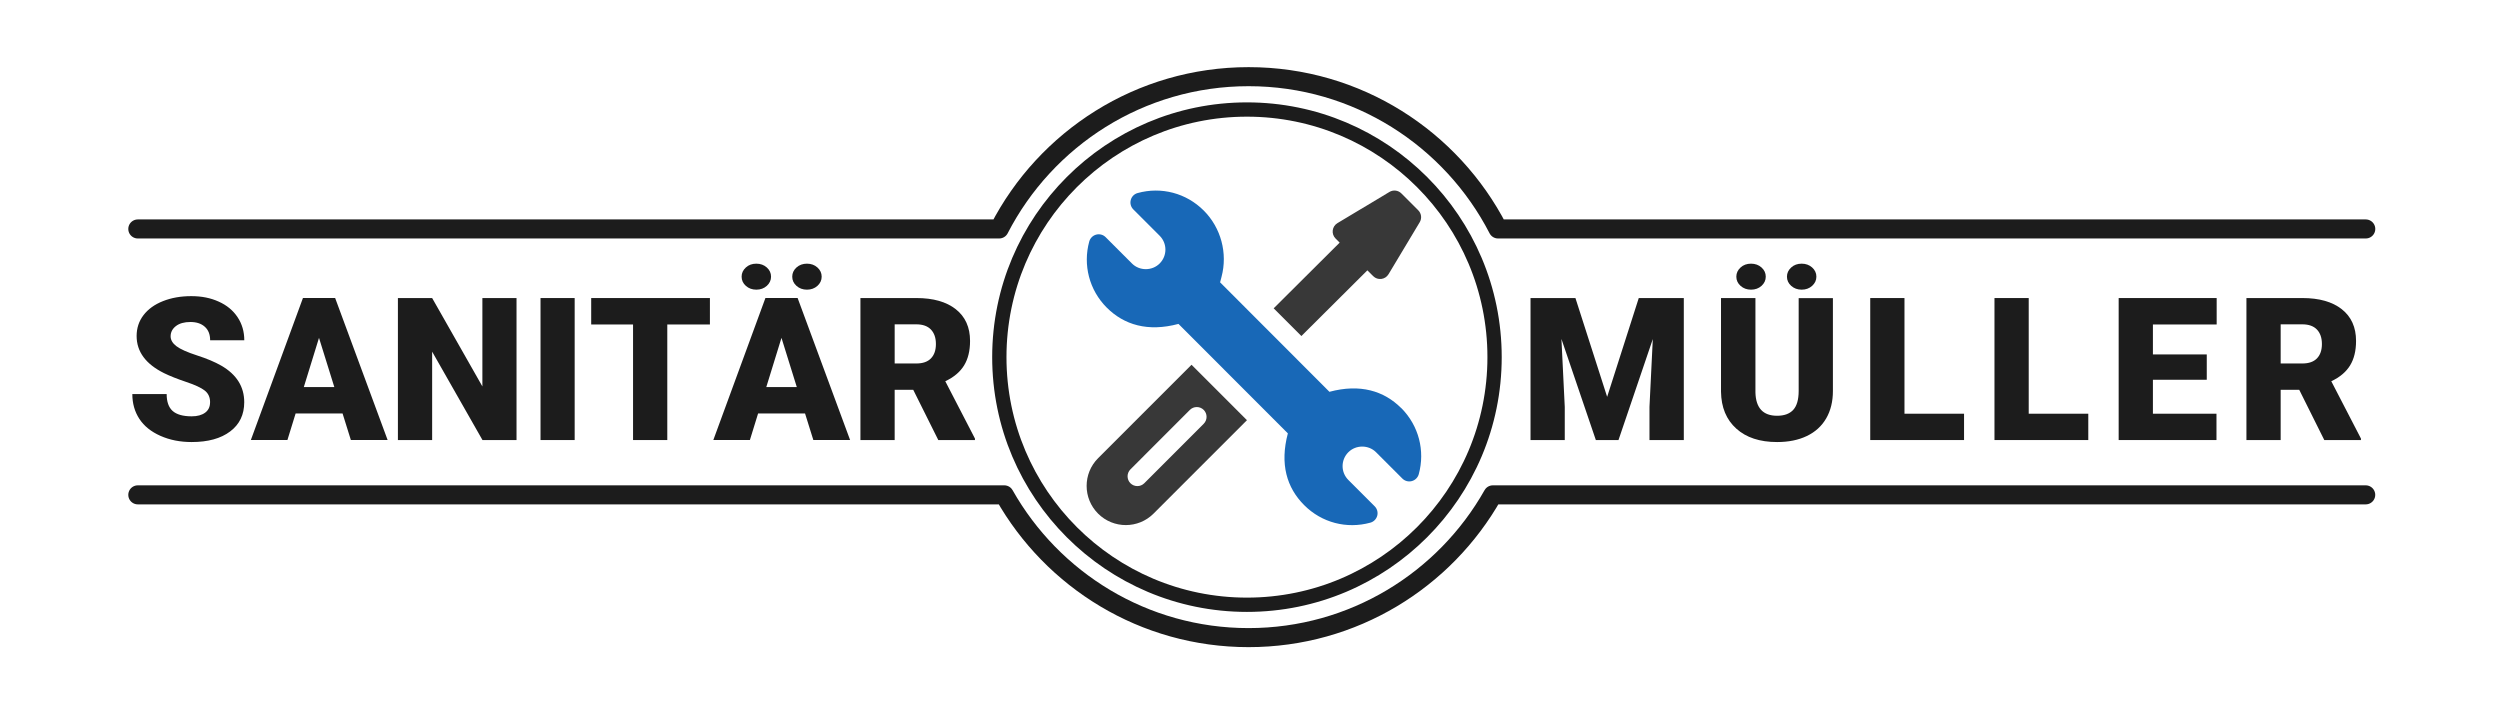 <svg xmlns="http://www.w3.org/2000/svg" id="Entr&#xFC;mpelung_Meier_Logo" viewBox="0 0 525 150"><defs><style>.cls-1{stroke-miterlimit:10;stroke-width:3px;}.cls-1,.cls-2{fill:none;stroke:#1c1c1c;}.cls-3{fill:#383838;}.cls-2{stroke-linecap:round;stroke-linejoin:round;stroke-width:4px;}.cls-4{fill:#1c1c1c;}.cls-5{fill:#1868b7;}</style></defs><g id="CUSTOM-Group"><path class="cls-2" d="M28.94,103.92h181.96c10.11,17.89,29.29,29.98,51.3,29.98s41.2-12.09,51.3-29.98h183.3"></path><path class="cls-2" d="M496.81,48.08h-182.22c-9.78-18.98-29.56-31.98-52.38-31.98s-42.6,12.99-52.38,31.98H28.94"></path></g><g id="CUSTOM-Group-2"><path class="cls-5" d="M294.25,85.7c-3.61-3.62-8.63-5.15-15.07-3.42l-22.96-22.99.3-1.15c1.32-4.96-.11-10.3-3.73-13.92-3.69-3.69-8.93-5.05-13.89-3.68-.71.19-1.26.75-1.44,1.46-.19.71.02,1.46.54,1.98l5.53,5.53c1.62,1.62,1.6,4.22,0,5.82-1.58,1.59-4.25,1.59-5.82,0l-5.53-5.53c-.52-.52-1.27-.72-1.98-.53-.71.19-1.26.74-1.46,1.45-1.34,4.9-.02,10.18,3.68,13.88,3.61,3.61,8.62,5.15,15.06,3.42l22.97,22.99c-1.71,6.44-.24,11.4,3.43,15.07,3.69,3.7,8.94,5.04,13.89,3.68.71-.19,1.26-.75,1.45-1.46.19-.71-.02-1.46-.54-1.98l-5.53-5.53c-1.62-1.62-1.6-4.22,0-5.82,1.6-1.6,4.26-1.57,5.82,0l5.53,5.53c.52.52,1.27.72,1.98.53.71-.19,1.26-.74,1.46-1.45,1.34-4.9.02-10.18-3.68-13.89Z"></path><path class="cls-3" d="M250.22,76.6l-19.62,19.62c-3.21,3.21-3.21,8.43,0,11.64,3.21,3.21,8.43,3.21,11.64,0l19.62-19.62-11.64-11.64ZM240.3,101.48c-.8.8-2.11.8-2.91,0-.8-.8-.8-2.11,0-2.91l12.48-12.49c.8-.8,2.11-.8,2.91,0,.8.8.8,2.11,0,2.91l-12.48,12.49Z"></path><path class="cls-3" d="M297.84,44.17l-3.55-3.55c-.67-.67-1.7-.8-2.51-.31l-10.92,6.55c-1.15.69-1.34,2.27-.4,3.22l.87.87-13.86,13.8,5.82,5.82,13.86-13.8,1.22,1.22c.95.95,2.53.75,3.22-.4l6.55-10.92c.49-.81.36-1.85-.31-2.51Z"></path></g><path class="cls-4" d="M44.12,84.48c0-1.05-.37-1.87-1.12-2.46s-2.05-1.2-3.92-1.82c-1.87-.63-3.4-1.24-4.59-1.82-3.86-1.9-5.8-4.51-5.8-7.82,0-1.65.48-3.11,1.44-4.37.96-1.26,2.32-2.25,4.09-2.95,1.76-.7,3.74-1.05,5.94-1.05s4.07.38,5.77,1.15c1.7.76,3.02,1.85,3.96,3.27.94,1.41,1.41,3.03,1.41,4.84h-7.17c0-1.22-.37-2.16-1.12-2.83s-1.75-1-3.02-1-2.3.28-3.04.85c-.74.57-1.12,1.29-1.12,2.16,0,.76.41,1.46,1.23,2.08.82.62,2.26,1.26,4.32,1.93,2.06.66,3.75,1.38,5.08,2.14,3.22,1.86,4.83,4.42,4.83,7.68,0,2.61-.98,4.66-2.95,6.14-1.97,1.49-4.66,2.23-8.09,2.23-2.42,0-4.6-.43-6.56-1.3-1.96-.87-3.43-2.05-4.42-3.56-.99-1.51-1.48-3.25-1.48-5.21h7.21c0,1.6.41,2.78,1.24,3.53s2.17,1.14,4.02,1.14c1.19,0,2.13-.26,2.82-.77s1.03-1.23,1.03-2.16Z"></path><path class="cls-4" d="M71.93,86.83h-9.85l-1.72,5.57h-7.68l10.94-29.82h6.76l11.02,29.82h-7.72l-1.74-5.57ZM63.8,81.29h6.41l-3.22-10.34-3.19,10.34Z"></path><path class="cls-4" d="M108.47,92.41h-7.15l-10.57-18.56v18.56h-7.19v-29.82h7.19l10.55,18.56v-18.56h7.17v29.82Z"></path><path class="cls-4" d="M120.68,92.41h-7.17v-29.82h7.17v29.82Z"></path><path class="cls-4" d="M149.08,68.14h-8.95v24.27h-7.19v-24.27h-8.79v-5.55h24.93v5.55Z"></path><path class="cls-4" d="M169.05,86.83h-9.85l-1.72,5.57h-7.68l10.94-29.82h6.76l11.02,29.82h-7.72l-1.74-5.57ZM155.74,58.1c0-.75.3-1.39.89-1.93s1.33-.8,2.2-.8,1.61.27,2.2.8c.59.53.89,1.17.89,1.93s-.3,1.39-.89,1.93c-.59.53-1.33.8-2.2.8s-1.61-.27-2.2-.8c-.59-.53-.89-1.17-.89-1.93ZM160.92,81.29h6.41l-3.22-10.34-3.19,10.34ZM166.37,58.1c0-.75.3-1.39.89-1.93.59-.53,1.33-.8,2.2-.8s1.61.27,2.2.8c.59.53.89,1.17.89,1.93s-.3,1.39-.89,1.93c-.59.53-1.33.8-2.2.8s-1.61-.27-2.2-.8c-.59-.53-.89-1.17-.89-1.93Z"></path><path class="cls-4" d="M191.77,81.86h-3.89v10.55h-7.19v-29.82h11.74c3.54,0,6.3.78,8.29,2.35,1.99,1.57,2.99,3.79,2.99,6.65,0,2.07-.42,3.79-1.26,5.16-.84,1.36-2.15,2.47-3.94,3.31l6.23,12.04v.31h-7.7l-5.26-10.55ZM187.88,76.33h4.55c1.37,0,2.39-.36,3.08-1.08.69-.72,1.03-1.72,1.03-3.01s-.35-2.3-1.04-3.03c-.7-.73-1.72-1.1-3.07-1.1h-4.55v8.21Z"></path><path class="cls-4" d="M330.84,62.59l6.66,20.75,6.64-20.75h9.46v29.82h-7.21v-6.96l.7-14.25-7.21,21.22h-4.75l-7.23-21.24.7,14.28v6.96h-7.19v-29.82h9.44Z"></path><path class="cls-4" d="M384.91,62.59v19.52c0,2.21-.47,4.13-1.41,5.75-.94,1.62-2.29,2.85-4.06,3.7s-3.84,1.27-6.25,1.27c-3.63,0-6.49-.94-8.58-2.83-2.09-1.88-3.15-4.46-3.2-7.74v-19.66h7.23v19.81c.08,3.26,1.6,4.9,4.55,4.9,1.49,0,2.62-.41,3.38-1.23s1.15-2.15,1.15-3.99v-19.48h7.19ZM364.63,58.1c0-.75.3-1.39.89-1.93s1.33-.8,2.2-.8,1.61.27,2.2.8.89,1.17.89,1.93-.3,1.39-.89,1.93c-.59.53-1.33.8-2.2.8s-1.61-.27-2.2-.8c-.59-.53-.89-1.17-.89-1.93ZM375.26,58.1c0-.75.3-1.39.89-1.93s1.33-.8,2.2-.8,1.61.27,2.2.8.89,1.17.89,1.93-.3,1.39-.89,1.93c-.59.53-1.33.8-2.2.8s-1.61-.27-2.2-.8c-.59-.53-.89-1.17-.89-1.93Z"></path><path class="cls-4" d="M399.94,86.88h12.51v5.53h-19.7v-29.82h7.19v24.29Z"></path><path class="cls-4" d="M426.03,86.88h12.51v5.53h-19.7v-29.82h7.19v24.29Z"></path><path class="cls-4" d="M463.42,79.75h-11.31v7.13h13.35v5.53h-20.54v-29.82h20.58v5.55h-13.39v6.29h11.31v5.33Z"></path><path class="cls-4" d="M482.83,81.86h-3.89v10.55h-7.19v-29.82h11.74c3.54,0,6.3.78,8.29,2.35,1.99,1.57,2.99,3.79,2.99,6.65,0,2.07-.42,3.79-1.26,5.16-.84,1.36-2.15,2.47-3.94,3.31l6.23,12.04v.31h-7.7l-5.26-10.55ZM478.94,76.33h4.55c1.37,0,2.39-.36,3.08-1.08.69-.72,1.03-1.72,1.03-3.01s-.35-2.3-1.04-3.03c-.7-.73-1.72-1.1-3.07-1.1h-4.55v8.21Z"></path><circle class="cls-1" cx="261.86" cy="75" r="52"></circle></svg>
